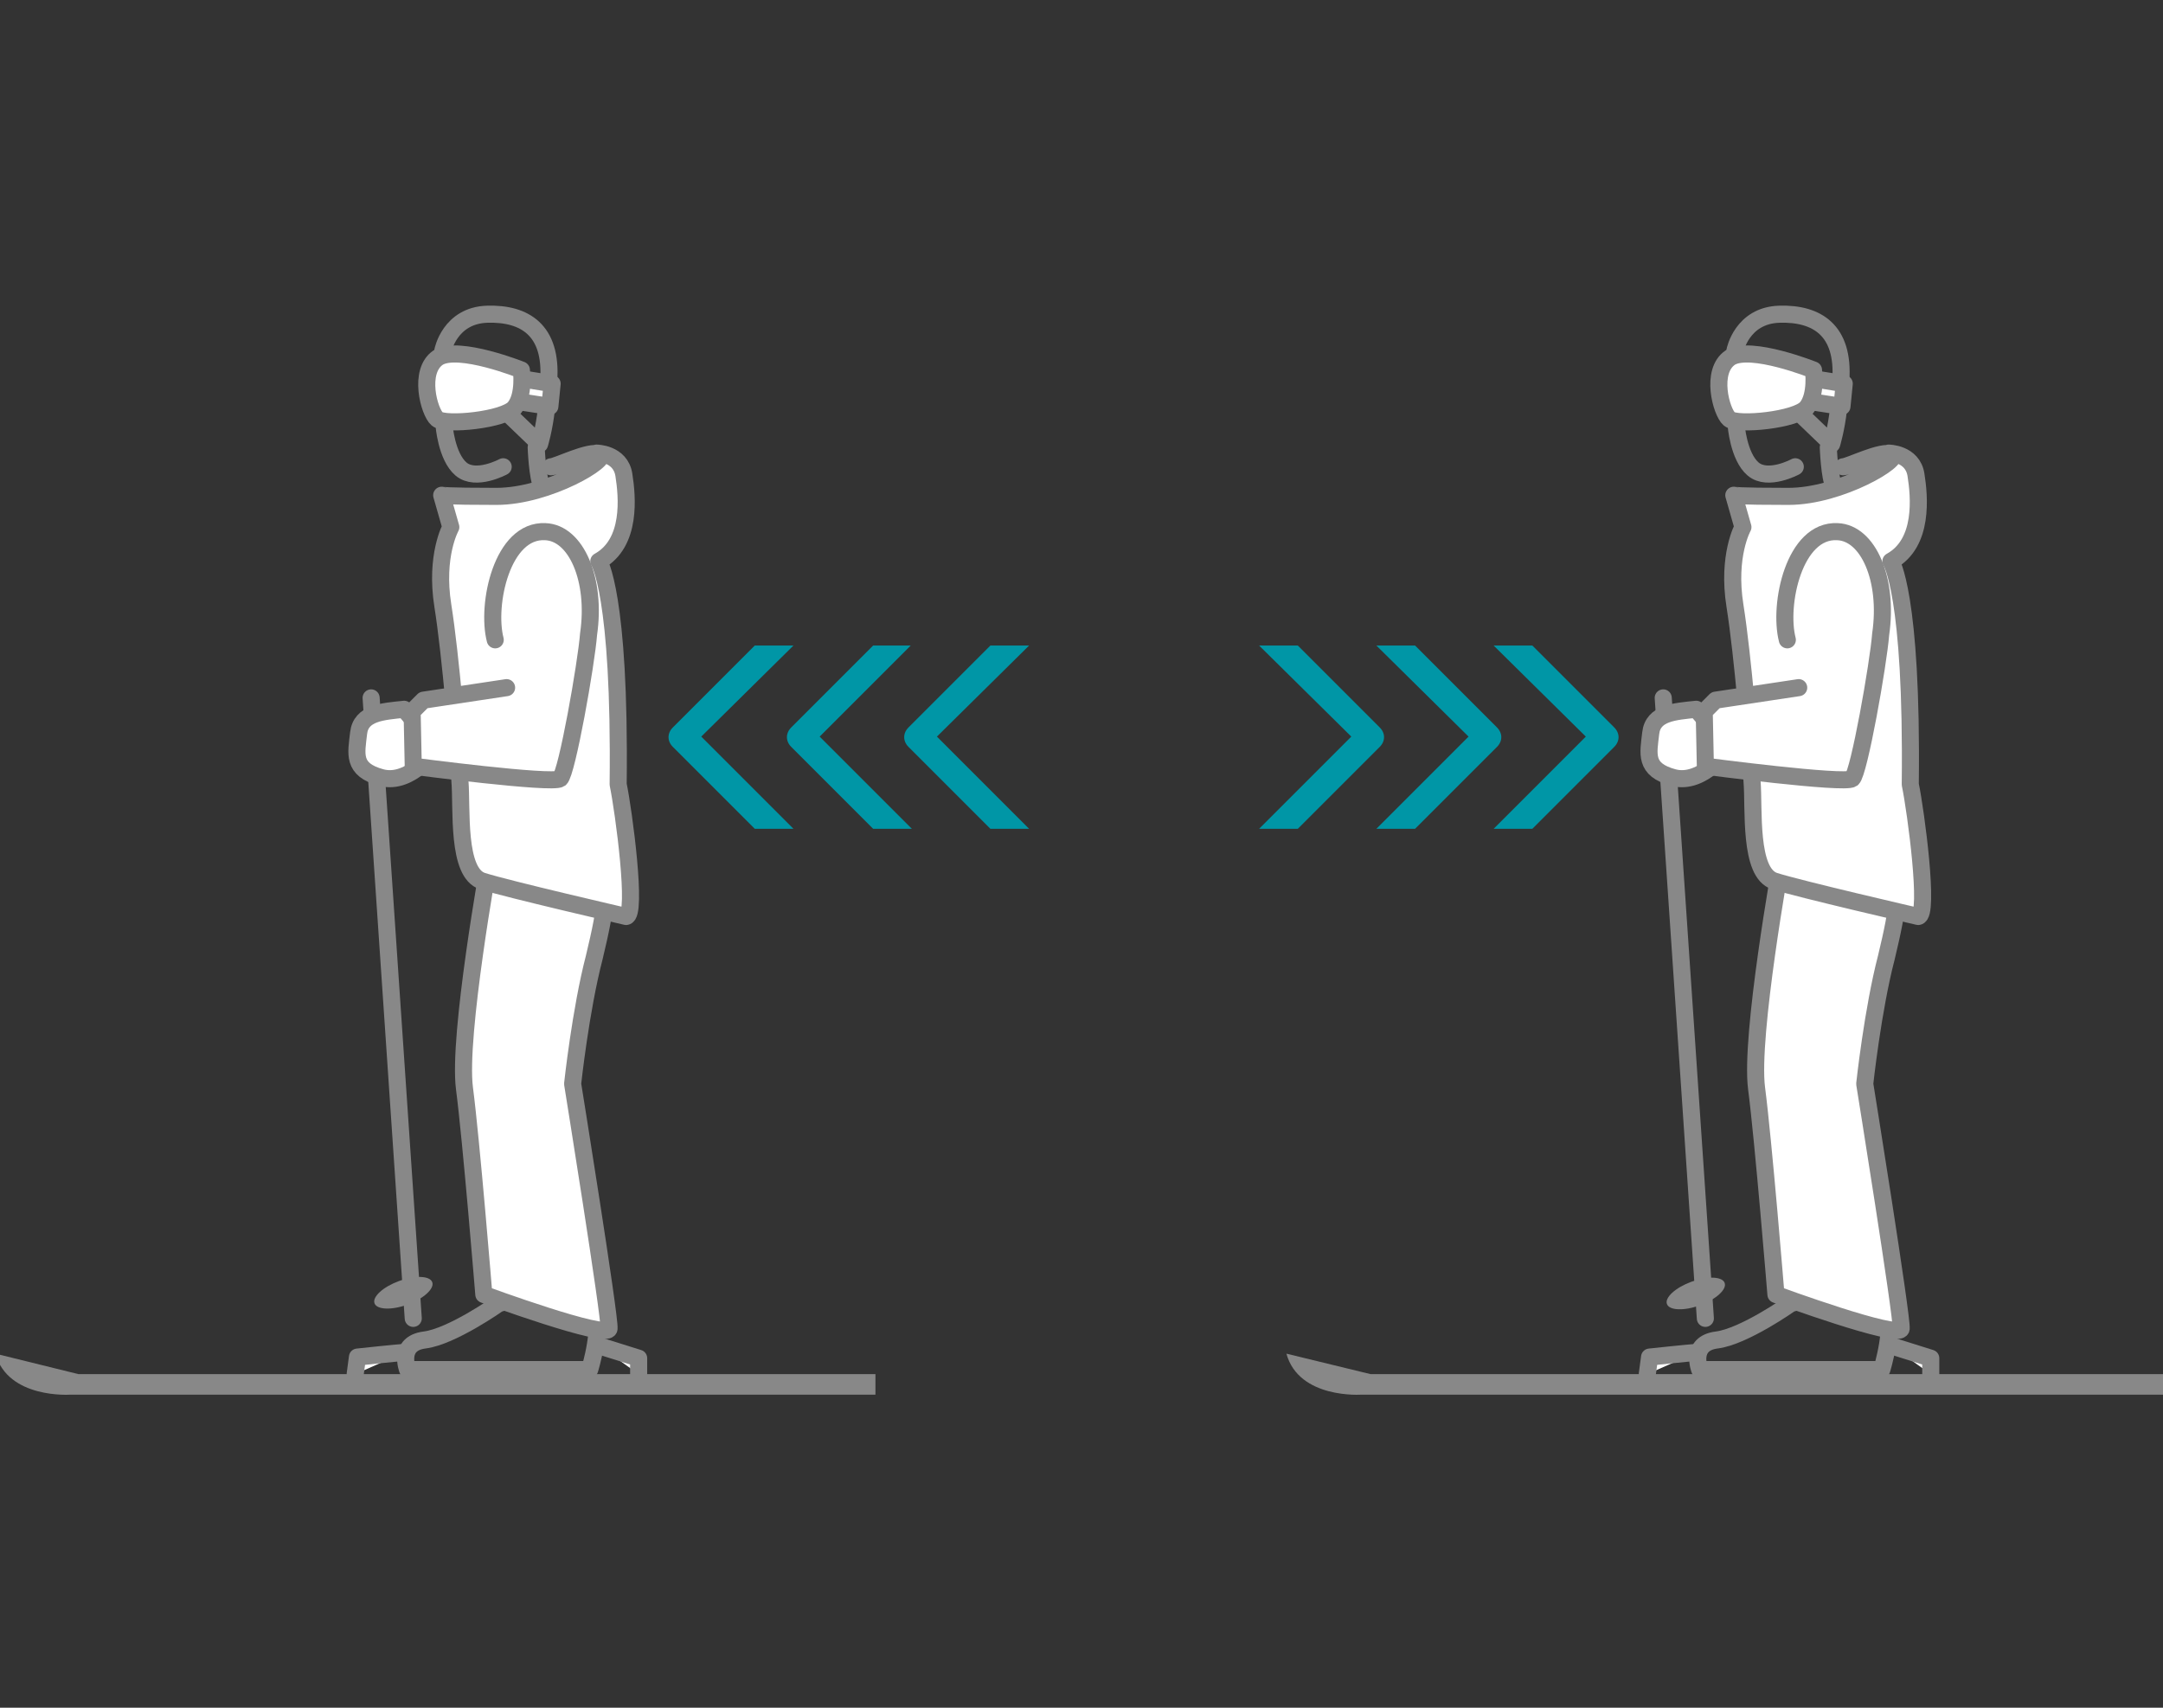 <?xml version="1.0" encoding="utf-8"?>
<!-- Generator: Adobe Illustrator 24.3.0, SVG Export Plug-In . SVG Version: 6.00 Build 0)  -->
<svg version="1.1" id="レイヤー_1" xmlns="http://www.w3.org/2000/svg" xmlns:xlink="http://www.w3.org/1999/xlink" x="0px"
	 y="0px" width="190px" height="150px" viewBox="0 0 190 150" style="enable-background:new 0 0 190 150;" xml:space="preserve">
<rect x="0" y="0" width="190" height="150" fill="#333333" stroke="none"/>
<style type="text/css">
	.st0{fill:#0096A6;}
	.st1{fill:#F3B900;}
	.st2{fill:none;stroke:#0096A6;stroke-width:1.671;stroke-linecap:round;stroke-linejoin:round;stroke-miterlimit:10;}
	.st3{fill:#717071;}
	.st4{fill:#888888;}
	.st5{fill:none;stroke:#888888;stroke-width:2;stroke-linecap:round;stroke-linejoin:round;stroke-miterlimit:10;}
	.st6{fill:none;stroke:#0096A6;stroke-width:2;stroke-linecap:round;stroke-linejoin:round;stroke-miterlimit:10;}
	.st7{fill:none;stroke:#888888;stroke-width:1.5;stroke-linecap:round;stroke-linejoin:round;stroke-miterlimit:10;}
	.st8{fill:#FFFFFF;stroke:#0096A6;stroke-width:1.5;stroke-linecap:round;stroke-linejoin:round;stroke-miterlimit:10;}
	.st9{fill:none;stroke:#0096A6;stroke-width:1.5;stroke-linecap:round;stroke-linejoin:round;stroke-miterlimit:10;}
	.st10{clip-path:url(#SVGID_2_);}
	.st11{fill:#FFFFFF;stroke:#888888;stroke-width:1.5;stroke-linecap:round;stroke-linejoin:round;stroke-miterlimit:10;}
	.st12{fill:#0096A6;stroke:#888888;stroke-width:1.5;stroke-linecap:round;stroke-linejoin:round;stroke-miterlimit:10;}
	.st13{fill:none;stroke:#888888;stroke-width:1.565;stroke-linecap:round;stroke-linejoin:round;stroke-miterlimit:10;}
	.st14{fill:#FFFFFF;stroke:#0096A6;stroke-width:2;stroke-linecap:round;stroke-linejoin:round;stroke-miterlimit:10;}
</style>
<g>
	<path class="st7" d="M43.8,114.5c0,0-4.1,2.9-6.5,3.2s-1.5,2.6-1.5,2.6h16c0,0,1.2-3.8,0.4-5.9S43.8,114.5,43.8,114.5z"/>
	<path class="st11" d="M43,75.5c0,0-2.8,15.5-2.2,20.1s1.7,18.1,1.7,18.1s10.9,4,11,3s-3.2-21.5-3.2-21.5s0.7-6.5,1.9-11.1
		c1.1-4.6,1.4-6.6,0.3-9.4"/>
	<path class="st7" d="M38.9,30.8c0,0,0.6-3.1,3.9-3.2c3.3-0.1,5.7,1.4,5.4,5.8"/>
	<polyline class="st11" points="46,33.3 48.5,33.7 48.3,35.7 45.7,35.3 	"/>
	<g>
		<g>
			<g>
				<line class="st11" x1="32.6" y1="61.3" x2="36.3" y2="115.8"/>
				
					<ellipse transform="matrix(0.939 -0.344 0.344 0.939 -36.945 19.186)" class="st4" cx="35.5" cy="113.5" rx="2.7" ry="1.1"/>
			</g>
			<path class="st11" d="M35.5,62.3c-1.9,0.2-3.8,0.3-4,2.1c-0.2,1.8-0.6,3.2,2,3.9c2.6,0.7,4.9-2.6,4.9-2.6L35.5,62.3z"/>
		</g>
	</g>
	<path class="st11" d="M45.2,35.8c-0.9,1.1-6.1,1.6-6.8,1c-0.7-0.6-1.7-4.2,0.1-5.4c1.8-1.1,7.3,1.1,7.3,1.1S46.1,34.7,45.2,35.8z"
		/>
	<path class="st7" d="M39,37.3c0,0,0.2,2.8,1.5,3.9c1.3,1.1,3.7-0.2,3.7-0.2"/>
	<path class="st7" d="M44.9,36.6l2.5,2.4c0,0,0.4-1.3,0.6-3.1"/>
	<path class="st7" d="M47.1,39.3c0,0,0.1,2.7,0.5,3.4"/>
	<path class="st11" d="M52.4,39.8c0,0,2.1,0,2.4,1.9c0.3,1.9,0.7,6-2.2,7.6c0,0,1.9,2.8,1.7,19.6c0.5,2.4,1.7,11.5,0.7,11.6
		c0,0-10.4-2.4-12.6-3.1c-2.3-0.7-1.8-6.4-2-8.8c-0.1-2.4-0.8-11-1.5-15.4s0.7-6.9,0.7-6.9l-0.8-2.8c0,0,0.2,0.1,4.8,0.1
		c4.6,0,10-3.3,9.1-3.7c-0.9-0.4-3.8,1.1-4.3,1.1"/>
	<path class="st11" d="M44.5,60.4l-7.3,1.1l-1,1l0.1,4.8c0,0,12.2,1.6,12.9,1.1c0.6-0.5,2.3-10.1,2.5-12.7c0.7-4.8-1.1-8.9-3.8-9
		c-3.8-0.2-5.2,6.4-4.4,9.5"/>
	<polyline class="st11" points="52.6,118.2 56.1,119.3 56.1,120.7 	"/>
	<path class="st11" d="M35.5,118.8c-0.4,0-4.1,0.4-4.1,0.4l-0.2,1.5"/>
	<path class="st4" d="M6.9,120.7h70v1.8H6.2c0,0-5.5,0.4-6.6-3.6L6.9,120.7z"/>
	<path class="st7" d="M157.3,114.5c0,0-4.1,2.9-6.5,3.2s-1.5,2.6-1.5,2.6h16c0,0,1.2-3.8,0.4-5.9S157.3,114.5,157.3,114.5z"/>
	<path class="st11" d="M156.5,75.5c0,0-2.8,15.5-2.2,20.1s1.7,18.1,1.7,18.1s10.9,4,11,3s-3.2-21.5-3.2-21.5s0.7-6.5,1.9-11.1
		c1.1-4.6,1.4-6.6,0.3-9.4"/>
	<path class="st7" d="M152.4,30.8c0,0,0.6-3.1,3.9-3.2c3.3-0.1,5.7,1.4,5.4,5.8"/>
	<polyline class="st11" points="159.5,33.3 162,33.7 161.8,35.7 159.2,35.3 	"/>
	<g>
		<g>
			<g>
				<line class="st11" x1="146.1" y1="61.3" x2="149.8" y2="115.8"/>
				
					<ellipse transform="matrix(0.939 -0.344 0.344 0.939 -29.995 58.293)" class="st4" cx="149" cy="113.5" rx="2.7" ry="1.1"/>
			</g>
			<path class="st11" d="M149,62.3c-1.9,0.2-3.8,0.3-4,2.1c-0.2,1.8-0.6,3.2,2,3.9c2.6,0.7,4.9-2.6,4.9-2.6L149,62.3z"/>
		</g>
	</g>
	<path class="st11" d="M158.7,35.8c-0.9,1.1-6.1,1.6-6.8,1c-0.7-0.6-1.7-4.2,0.1-5.4c1.8-1.1,7.3,1.1,7.3,1.1S159.6,34.7,158.7,35.8
		z"/>
	<path class="st7" d="M152.5,37.3c0,0,0.2,2.8,1.5,3.9c1.3,1.1,3.7-0.2,3.7-0.2"/>
	<path class="st7" d="M158.4,36.6l2.5,2.4c0,0,0.4-1.3,0.6-3.1"/>
	<path class="st7" d="M160.6,39.3c0,0,0.1,2.7,0.5,3.4"/>
	<path class="st11" d="M165.9,39.8c0,0,2.1,0,2.4,1.9c0.3,1.9,0.7,6-2.2,7.6c0,0,1.9,2.8,1.7,19.6c0.5,2.4,1.7,11.5,0.7,11.6
		c0,0-10.4-2.4-12.6-3.1c-2.3-0.7-1.8-6.4-2-8.8c-0.1-2.4-0.8-11-1.5-15.4c-0.7-4.4,0.7-6.9,0.7-6.9l-0.8-2.8c0,0,0.2,0.1,4.8,0.1
		c4.6,0,10-3.3,9.1-3.7c-0.9-0.4-3.8,1.1-4.3,1.1"/>
	<path class="st11" d="M158,60.4l-7.3,1.1l-1,1l0.1,4.8c0,0,12.2,1.6,12.9,1.1c0.6-0.5,2.3-10.1,2.5-12.7c0.7-4.8-1.1-8.9-3.8-9
		c-3.8-0.2-5.2,6.4-4.4,9.5"/>
	<polyline class="st11" points="166.1,118.2 169.6,119.3 169.6,120.7 	"/>
	<path class="st11" d="M149,118.8c-0.4,0-4.1,0.4-4.1,0.4l-0.2,1.5"/>
	<path class="st4" d="M120.4,120.7h70v1.8h-70.8c0,0-5.5,0.4-6.6-3.6L120.4,120.7z"/>
	<path class="st0" d="M139.3,64.7l-8.1,8.1h3.4l7.2-7.2c0.5-0.5,0.5-1.2,0-1.7l-7.2-7.2h-3.4L139.3,64.7z"/>
	<path class="st0" d="M129,64.7l-8.1,8.1h3.4l7.2-7.2c0.5-0.5,0.5-1.2,0-1.7l-7.2-7.2h-3.4L129,64.7z"/>
	<path class="st0" d="M118.7,64.7l-8.1,8.1h3.4l7.2-7.2c0.5-0.5,0.5-1.2,0-1.7l-7.2-7.2h-3.4L118.7,64.7z"/>
	<path class="st0" d="M61.6,64.7l8.1,8.1h-3.4l-7.2-7.2c-0.5-0.5-0.5-1.2,0-1.7l7.2-7.2h3.4L61.6,64.7z"/>
	<path class="st0" d="M72,64.7l8.1,8.1h-3.4l-7.2-7.2c-0.5-0.5-0.5-1.2,0-1.7l7.2-7.2H80L72,64.7z"/>
	<path class="st0" d="M82.3,64.7l8.1,8.1h-3.4l-7.2-7.2c-0.5-0.5-0.5-1.2,0-1.7l7.2-7.2h3.4L82.3,64.7z"/>
</g>
</svg>
